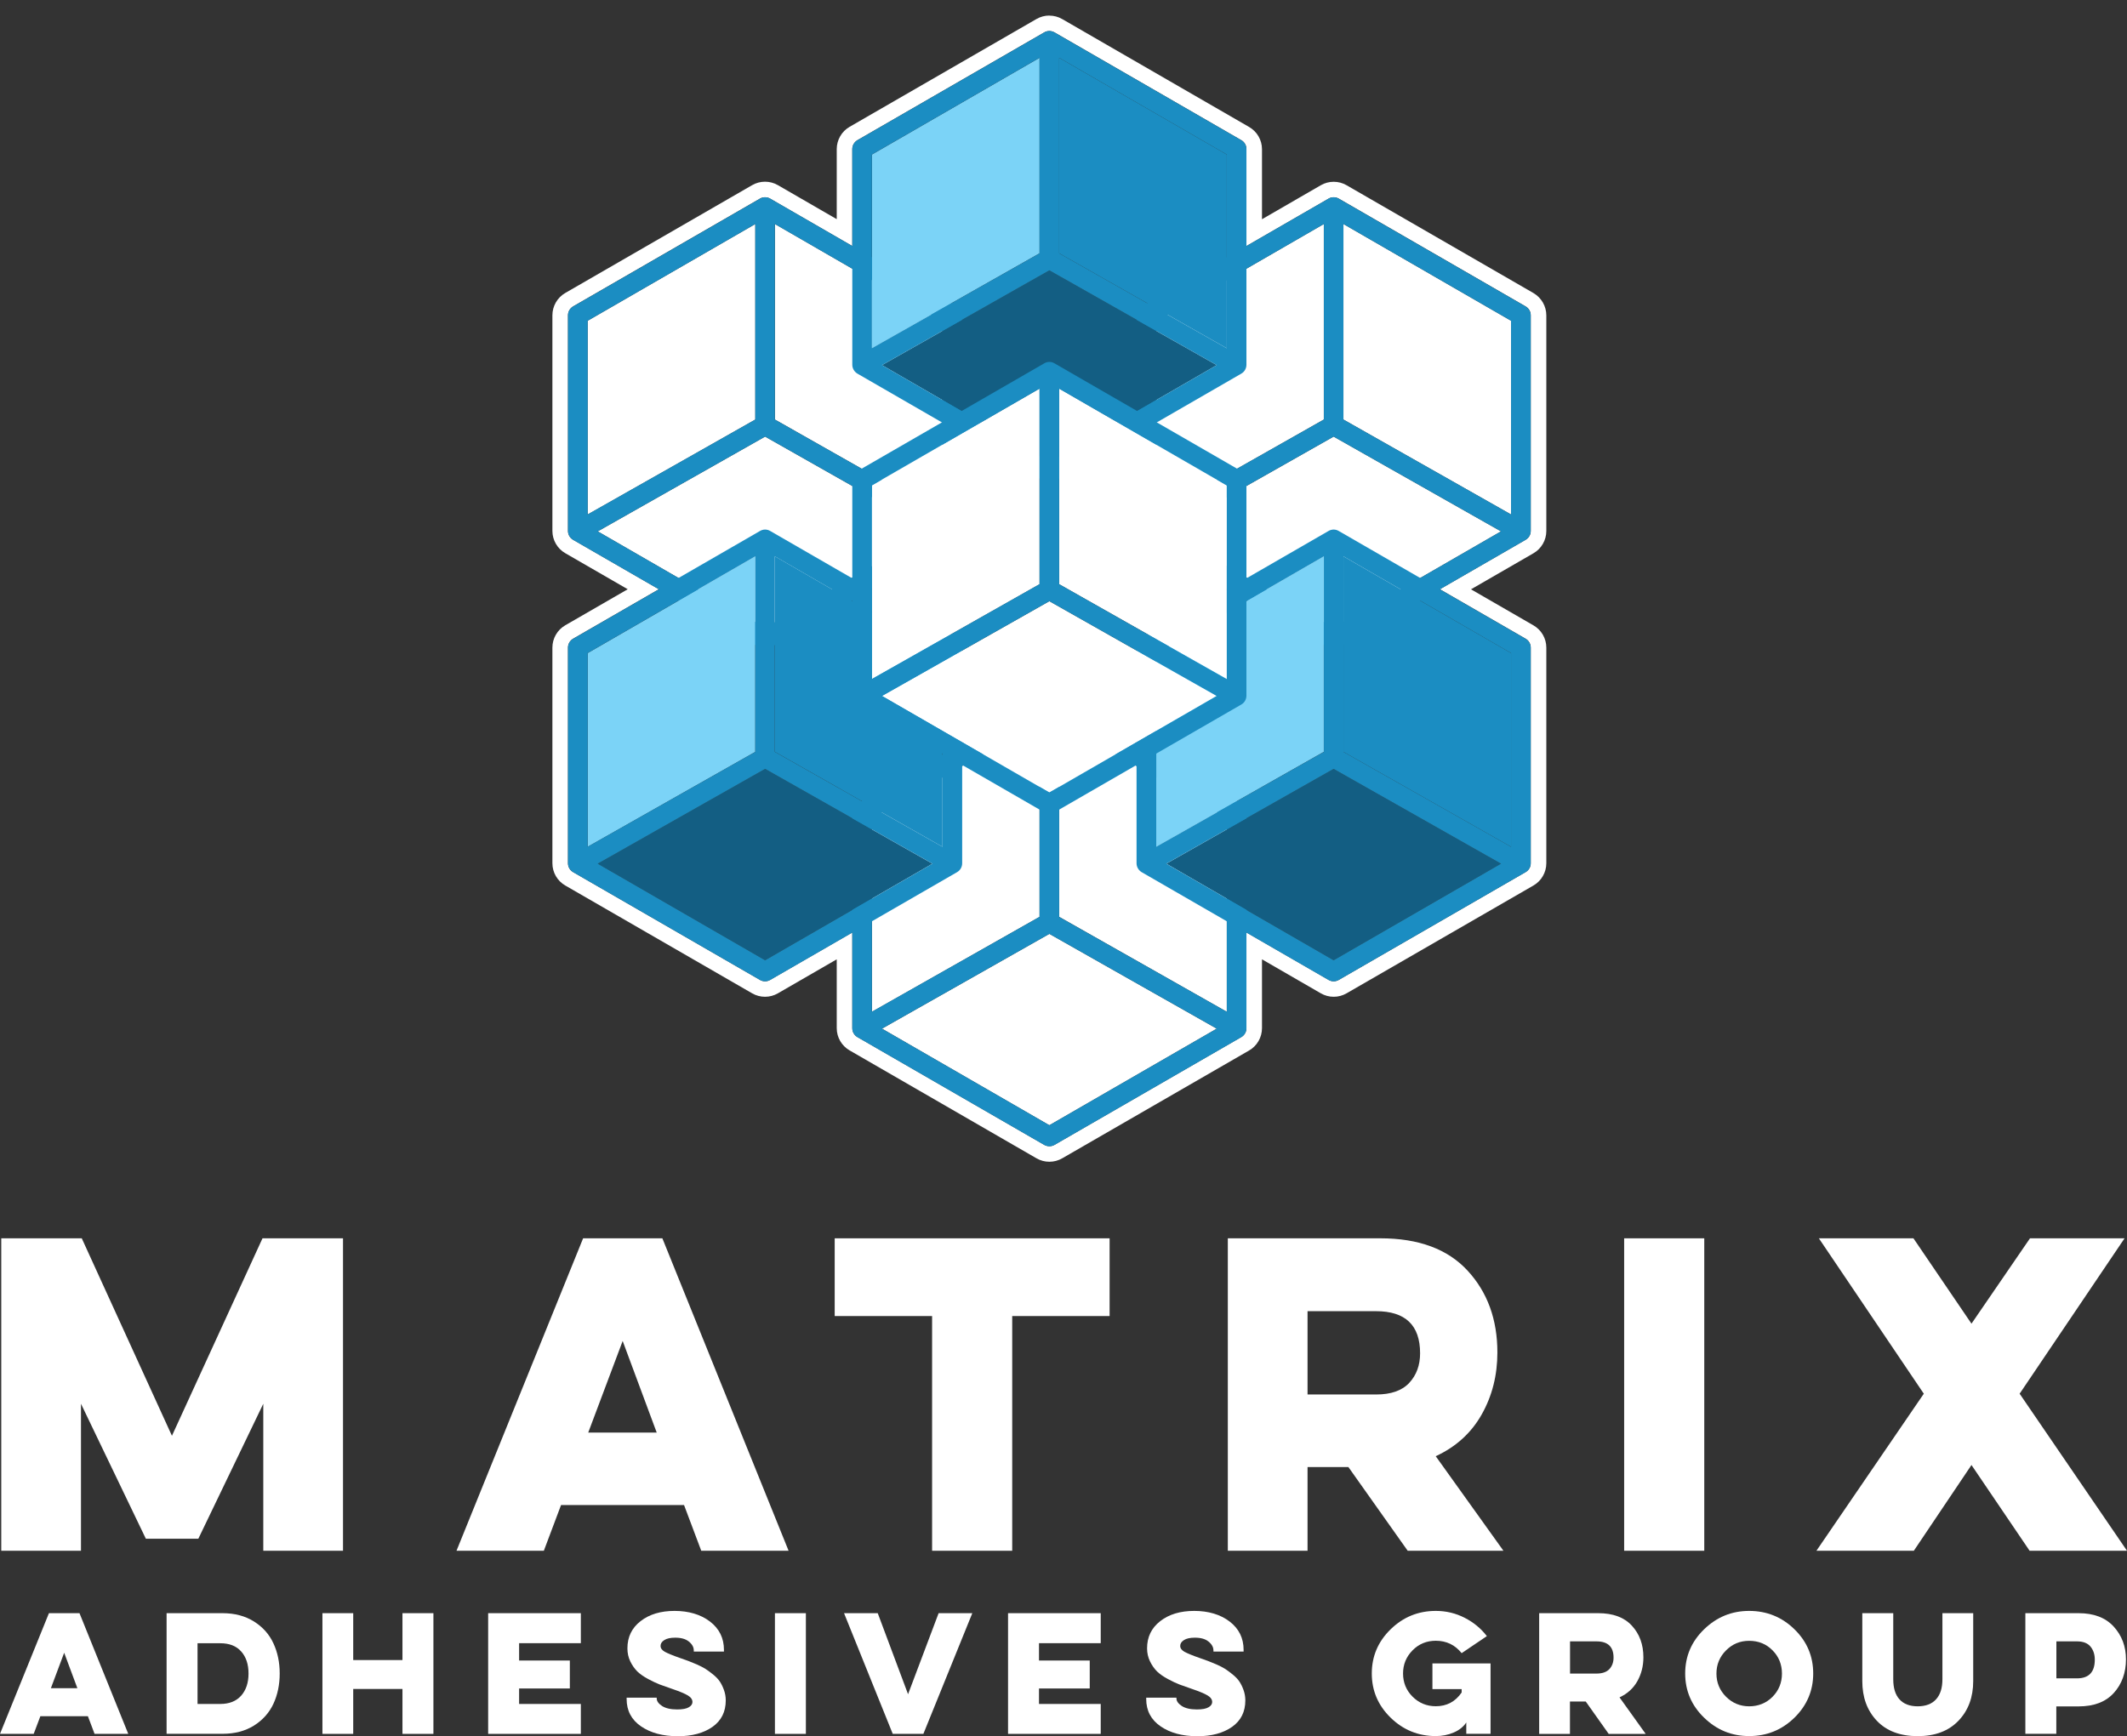 <svg viewBox="0 0 270.8 221.1" xmlns:xlink="http://www.w3.org/1999/xlink" xmlns="http://www.w3.org/2000/svg" data-name="Layer 1" id="Layer_1">
  <rect x="0" y="0" width="270.8" height="221.1" fill="#333333" stroke="none"/>
  <defs>
    <style>
      .cls-1 {
        fill: #fff;
      }

      .cls-2 {
        fill: none;
      }

      .cls-3 {
        clip-path: url(#clippath-1);
      }

      .cls-4 {
        fill: #135e83;
      }

      .cls-5 {
        clip-path: url(#clippath);
      }

      .cls-6 {
        fill: #7bd3f7;
      }

      .cls-7 {
        fill: #1b8dc2;
      }
    </style>
    <clipPath id="clippath">
      <rect height="221.1" width="270.8" y="0" class="cls-2"></rect>
    </clipPath>
    <clipPath id="clippath-1">
      <rect height="221.1" width="270.8" y="0" class="cls-2"></rect>
    </clipPath>
  </defs>
  <g id="Logo_W_O">
    <g class="cls-5">
      <g class="cls-3">
        <path d="M133.6,3.95c.22,0,.45.06.65.17l23.79,13.73c.4.23.65.66.65,1.13v12.35l10.46-6.04c.2-.12.42-.17.65-.17s.45.06.65.17l23.79,13.73c.4.23.65.66.65,1.13v27.47c0,.46-.25.89-.65,1.12l-10.92,6.3,10.92,6.3c.4.23.65.66.65,1.13v27.47c0,.46-.25.89-.65,1.12l-23.79,13.73c-.2.12-.42.18-.65.18s-.45-.06-.65-.18l-10.46-6.04v12.19c0,.46-.25.89-.65,1.13l-23.79,13.73c-.2.12-.43.17-.65.17s-.45-.06-.65-.17l-23.79-13.73c-.4-.23-.65-.66-.65-1.13v-12.19l-10.46,6.04c-.2.12-.42.18-.65.18s-.45-.06-.65-.18l-23.79-13.73c-.4-.23-.65-.66-.65-1.12v-27.47c0-.46.25-.89.65-1.13l10.92-6.3-10.92-6.3c-.4-.23-.65-.66-.65-1.12v-27.47c0-.46.25-.89.65-1.13l23.79-13.73c.2-.12.42-.17.65-.17s.45.06.65.17l10.46,6.04v-12.35c0-.46.25-.89.65-1.13l23.79-13.73c.2-.12.43-.17.65-.17M133.6,1.98c-.57,0-1.14.15-1.64.44l-23.79,13.73c-1.01.58-1.64,1.67-1.64,2.84v8.92l-7.49-4.33c-.5-.29-1.06-.44-1.64-.44s-1.14.15-1.64.44l-23.79,13.73c-1.01.58-1.64,1.67-1.64,2.84v27.47c0,1.16.63,2.25,1.64,2.83l7.95,4.59-7.95,4.59c-1.01.58-1.64,1.67-1.64,2.84v27.47c0,1.17.63,2.25,1.64,2.83l23.79,13.73c.5.29,1.06.44,1.64.44s1.14-.15,1.64-.44l7.49-4.33v8.77c0,1.17.63,2.25,1.64,2.83l23.79,13.74c.5.29,1.06.44,1.64.44s1.14-.15,1.64-.44l23.79-13.73c1.01-.58,1.64-1.67,1.64-2.84v-8.77l7.49,4.33c.5.29,1.06.44,1.64.44s1.14-.15,1.64-.44l23.79-13.73c1.01-.58,1.64-1.67,1.64-2.83v-27.47c0-1.17-.63-2.25-1.64-2.83l-7.95-4.59,7.95-4.59c1.01-.58,1.64-1.67,1.64-2.83v-27.47c0-1.17-.63-2.25-1.64-2.84l-23.79-13.73c-.5-.29-1.06-.44-1.64-.44s-1.14.15-1.64.44l-7.49,4.33v-8.92c0-1.17-.63-2.25-1.64-2.83l-23.79-13.74c-.5-.29-1.06-.44-1.64-.44" class="cls-1"></path>
        <polygon points="132.35 91.86 111.01 104.18 111.01 128.85 132.35 116.76 132.35 91.86" class="cls-1"></polygon>
        <polygon points="156.19 128.85 156.19 104.18 134.85 91.86 134.85 116.76 156.19 128.85" class="cls-1"></polygon>
        <polygon points="112.29 131 133.6 143.3 154.91 131 133.6 118.93 112.29 131" class="cls-1"></polygon>
        <path d="M158.04,102.36l-23.79-13.73c-.2-.12-.43-.18-.65-.18s-.45.06-.65.18l-23.79,13.73c-.4.23-.65.66-.65,1.12v27.47c0,.46.25.89.65,1.13l23.79,13.73c.2.11.43.17.65.17s.45-.06.65-.17l23.79-13.73c.4-.23.65-.66.65-1.13v-27.47c0-.46-.25-.89-.65-1.12M156.19,128.85l-21.34-12.08v-24.9l21.34,12.32v24.67ZM111.01,104.18l21.34-12.32v24.9l-21.34,12.08v-24.67ZM133.6,143.3l-21.31-12.3,21.31-12.07,21.31,12.07-21.31,12.3Z" class="cls-7"></path>
        <polygon points="168.54 28.53 147.21 40.85 147.21 65.52 168.54 53.43 168.54 28.53" class="cls-1"></polygon>
        <polygon points="192.38 65.52 192.38 40.85 171.04 28.53 171.04 53.43 192.38 65.52" class="cls-1"></polygon>
        <polygon points="148.49 67.67 169.79 79.97 191.1 67.67 169.79 55.6 148.49 67.67" class="cls-1"></polygon>
        <path d="M194.23,39.03l-23.79-13.73c-.2-.12-.43-.18-.65-.18s-.45.06-.65.18l-23.79,13.73c-.4.23-.65.66-.65,1.12v27.47c0,.46.25.89.65,1.13l23.79,13.73c.2.11.43.17.65.17s.45-.06.65-.17l23.79-13.73c.4-.23.65-.66.65-1.13v-27.47c0-.46-.25-.89-.65-1.12M192.38,65.52l-21.34-12.09v-24.9l21.34,12.32v24.67ZM147.21,40.85l21.34-12.32v24.9l-21.34,12.08v-24.67ZM169.79,79.97l-21.31-12.3,21.31-12.07,21.31,12.07-21.31,12.3Z" class="cls-7"></path>
        <polygon points="96.16 28.53 74.82 40.85 74.82 65.52 96.16 53.43 96.16 28.53" class="cls-1"></polygon>
        <polygon points="119.99 65.52 119.99 40.85 98.66 28.53 98.66 53.43 119.99 65.52" class="cls-1"></polygon>
        <polygon points="76.1 67.67 97.41 79.97 118.71 67.67 97.41 55.6 76.1 67.67" class="cls-1"></polygon>
        <path d="M121.85,39.03l-23.79-13.73c-.2-.12-.43-.18-.65-.18s-.45.06-.65.18l-23.79,13.73c-.4.23-.65.66-.65,1.12v27.47c0,.46.25.89.65,1.13l23.79,13.73c.2.11.43.17.65.17s.45-.06.65-.17l23.79-13.73c.4-.23.65-.66.65-1.13v-27.47c0-.46-.25-.89-.65-1.12M119.99,65.52l-21.34-12.09v-24.9l21.34,12.32v24.67ZM74.82,40.85l21.34-12.32v24.9l-21.34,12.08v-24.67ZM97.41,79.97l-21.31-12.3,21.31-12.07,21.31,12.07-21.31,12.3Z" class="cls-7"></path>
        <polygon points="132.35 7.36 111.01 19.68 111.01 44.35 132.35 32.26 132.35 7.36" class="cls-6"></polygon>
        <polygon points="156.19 44.35 156.19 19.68 134.85 7.36 134.85 32.26 156.19 44.35" class="cls-7"></polygon>
        <polygon points="112.29 46.5 133.6 58.8 154.91 46.5 133.6 34.43 112.29 46.5" class="cls-4"></polygon>
        <path d="M158.04,17.86l-23.79-13.73c-.2-.12-.43-.18-.65-.18s-.45.06-.65.18l-23.79,13.73c-.4.23-.65.66-.65,1.12v27.47c0,.46.25.89.65,1.13l23.79,13.73c.2.11.43.17.65.17s.45-.06.65-.17l23.79-13.73c.4-.23.65-.66.65-1.13v-27.47c0-.46-.25-.89-.65-1.12M156.19,44.35l-21.34-12.09V7.36l21.34,12.32v24.67ZM111.01,19.68l21.34-12.32v24.9l-21.34,12.08v-24.67ZM133.6,58.8l-21.31-12.3,21.31-12.07,21.31,12.07-21.31,12.3Z" class="cls-7"></path>
        <polygon points="168.54 70.85 147.21 83.17 147.21 107.84 168.54 95.75 168.54 70.85" class="cls-6"></polygon>
        <polygon points="192.38 107.84 192.38 83.17 171.04 70.85 171.04 95.75 192.38 107.84" class="cls-7"></polygon>
        <polygon points="148.49 109.99 169.79 122.29 191.1 109.99 169.79 97.92 148.49 109.99" class="cls-4"></polygon>
        <path d="M194.23,81.35l-23.79-13.73c-.2-.12-.43-.18-.65-.18s-.45.06-.65.18l-23.79,13.73c-.4.23-.65.66-.65,1.12v27.47c0,.46.25.89.65,1.13l23.79,13.73c.2.11.43.17.65.17s.45-.06.65-.17l23.79-13.73c.4-.23.65-.66.65-1.13v-27.47c0-.46-.25-.89-.65-1.12M192.38,107.84l-21.34-12.09v-24.9l21.34,12.32v24.67ZM147.21,83.17l21.34-12.32v24.9l-21.34,12.08v-24.67ZM169.79,122.29l-21.31-12.3,21.31-12.07,21.31,12.07-21.31,12.3Z" class="cls-7"></path>
        <polygon points="96.16 70.85 74.82 83.17 74.82 107.84 96.16 95.75 96.16 70.85" class="cls-6"></polygon>
        <polygon points="119.99 107.84 119.99 83.17 98.66 70.85 98.66 95.75 119.99 107.84" class="cls-7"></polygon>
        <polygon points="76.1 109.99 97.41 122.29 118.71 109.99 97.41 97.92 76.1 109.99" class="cls-4"></polygon>
        <path d="M121.85,81.35l-23.79-13.73c-.2-.12-.43-.18-.65-.18s-.45.06-.65.18l-23.79,13.73c-.4.23-.65.66-.65,1.12v27.47c0,.46.25.89.65,1.13l23.79,13.73c.2.11.43.17.65.17s.45-.06.65-.17l23.79-13.73c.4-.23.65-.66.65-1.13v-27.47c0-.46-.25-.89-.65-1.12M119.99,107.84l-21.34-12.09v-24.9l21.34,12.32v24.67ZM74.82,83.17l21.34-12.32v24.9l-21.34,12.08v-24.67ZM97.41,122.29l-21.31-12.3,21.31-12.07,21.31,12.07-21.31,12.3Z" class="cls-7"></path>
        <polygon points="132.35 49.49 111.01 61.81 111.01 86.48 132.35 74.4 132.35 49.49" class="cls-1"></polygon>
        <polygon points="156.19 86.48 156.19 61.81 134.85 49.49 134.85 74.4 156.19 86.48" class="cls-1"></polygon>
        <polygon points="112.29 88.63 133.6 100.93 154.91 88.63 133.6 76.56 112.29 88.63" class="cls-1"></polygon>
        <path d="M158.04,60l-23.79-13.73c-.2-.12-.43-.18-.65-.18s-.45.06-.65.18l-23.79,13.73c-.4.23-.65.66-.65,1.12v27.47c0,.46.25.89.65,1.13l23.79,13.73c.2.11.43.17.65.17s.45-.06.65-.17l23.79-13.73c.4-.23.65-.66.65-1.13v-27.47c0-.46-.25-.89-.65-1.12M156.19,86.49l-21.34-12.09v-24.9l21.34,12.32v24.67ZM111.01,61.81l21.34-12.32v24.9l-21.34,12.08v-24.67ZM133.6,100.93l-21.31-12.3,21.31-12.07,21.31,12.07-21.31,12.3Z" class="cls-7"></path>
        <path d="M10.12,205.44l6.21,15.37h-4.29l-.85-2.25h-6.05l-.85,2.25H0l6.23-15.37h3.9ZM8.17,210.48l-1.69,4.51h3.37l-1.68-4.51Z" class="cls-1"></path>
        <path d="M21.21,205.44h7.13c1.55,0,2.88.36,4,1.06,1.12.71,1.94,1.63,2.47,2.78.53,1.14.8,2.42.8,3.84s-.27,2.72-.8,3.86c-.53,1.14-1.36,2.07-2.47,2.77-1.12.7-2.45,1.05-4,1.05h-7.13v-15.37ZM25.15,209.26v7.74h2.9c1.14,0,2.02-.35,2.65-1.05.62-.7.94-1.64.94-2.82s-.31-2.12-.94-2.82c-.62-.7-1.51-1.04-2.65-1.04h-2.9Z" class="cls-1"></path>
        <polygon points="55.18 205.44 55.18 220.81 51.24 220.81 51.24 215.09 44.97 215.09 44.97 220.81 41.05 220.81 41.05 205.44 44.97 205.44 44.97 211.41 51.24 211.41 51.24 205.44 55.18 205.44" class="cls-1"></polygon>
        <polygon points="62.15 205.44 73.95 205.44 73.95 209.26 66.09 209.26 66.09 211.47 72.55 211.47 72.55 215.03 66.09 215.03 66.09 217 73.95 217 73.95 220.81 62.15 220.81 62.15 205.44" class="cls-1"></polygon>
        <path d="M83.61,216.2v.1c0,.34.23.66.68.96.45.29,1.09.44,1.92.44.68,0,1.18-.09,1.49-.28.31-.18.46-.41.46-.67,0-.32-.19-.59-.58-.83-.39-.24-1.07-.52-2.04-.85-.62-.21-1.13-.39-1.55-.55-.41-.16-.9-.39-1.48-.7-.57-.31-1.03-.63-1.37-.96-.34-.34-.64-.76-.89-1.27-.25-.51-.37-1.07-.37-1.67,0-1.45.56-2.6,1.68-3.47,1.12-.87,2.56-1.3,4.33-1.3s3.33.45,4.51,1.36c1.18.91,1.77,2.11,1.77,3.6v.22h-3.84v-.14c0-.42-.21-.8-.62-1.13-.41-.34-1-.5-1.74-.5-.62,0-1.08.1-1.4.31-.32.2-.47.45-.47.74s.18.54.53.74c.36.2,1.03.48,2.01.82.43.16.77.28,1.01.36.24.09.59.23,1.05.43.47.21.84.4,1.11.57.28.18.6.41.97.71.37.3.65.59.86.9.2.3.38.66.53,1.08.15.42.23.86.23,1.32,0,1.46-.56,2.58-1.69,3.38-1.13.79-2.6,1.19-4.41,1.19-1.9,0-3.47-.42-4.69-1.26-1.22-.84-1.83-2-1.83-3.47v-.18h3.84Z" class="cls-1"></path>
        <rect height="15.37" width="3.94" y="205.44" x="98.66" class="cls-1"></rect>
        <polygon points="113.66 220.81 107.46 205.44 111.75 205.44 115.61 215.76 119.5 205.44 123.79 205.44 117.56 220.81 113.66 220.81" class="cls-1"></polygon>
        <polygon points="128.34 205.44 140.14 205.44 140.14 209.26 132.28 209.26 132.28 211.47 138.74 211.47 138.74 215.03 132.28 215.03 132.28 217 140.14 217 140.14 220.81 128.34 220.81 128.34 205.44" class="cls-1"></polygon>
        <path d="M149.78,216.2v.1c0,.34.23.66.68.96.45.29,1.09.44,1.92.44.68,0,1.18-.09,1.49-.28.31-.18.46-.41.46-.67,0-.32-.19-.59-.58-.83-.39-.24-1.07-.52-2.04-.85-.62-.21-1.13-.39-1.55-.55-.41-.16-.91-.39-1.48-.7-.57-.31-1.03-.63-1.37-.96-.34-.34-.64-.76-.89-1.27-.25-.51-.38-1.07-.38-1.67,0-1.45.56-2.6,1.68-3.47,1.12-.87,2.56-1.3,4.33-1.3s3.33.45,4.51,1.36c1.18.91,1.77,2.11,1.77,3.6v.22h-3.84v-.14c0-.42-.21-.8-.62-1.13-.41-.34-.99-.5-1.74-.5-.62,0-1.08.1-1.4.31-.32.2-.47.45-.47.74s.18.54.53.74c.36.2,1.03.48,2.01.82.43.16.77.28,1.01.36.24.09.59.23,1.05.43.47.21.84.4,1.11.57.27.18.6.41.96.71.37.3.65.59.86.9.2.3.38.66.53,1.08.15.42.23.86.23,1.32,0,1.46-.56,2.58-1.69,3.38-1.13.79-2.6,1.19-4.41,1.19-1.91,0-3.47-.42-4.69-1.26-1.22-.84-1.83-2-1.83-3.47v-.18h3.84Z" class="cls-1"></path>
        <path d="M182.36,211.84h7.41v8.96h-3.09v-1.44c-.37.55-.9.98-1.61,1.28-.7.3-1.46.45-2.27.45-2.23,0-4.15-.78-5.75-2.34-1.6-1.56-2.4-3.44-2.4-5.63s.8-4.07,2.4-5.63c1.6-1.56,3.52-2.34,5.75-2.34,1.3,0,2.52.29,3.66.87,1.14.58,2.09,1.36,2.84,2.34l-3.21,2.17c-.84-1.05-1.94-1.58-3.29-1.58-1.17,0-2.16.41-2.96,1.22-.81.82-1.21,1.8-1.21,2.95s.4,2.14,1.21,2.95c.81.81,1.8,1.22,2.96,1.22,1.39,0,2.49-.58,3.29-1.75v-.43h-3.72v-3.27Z" class="cls-1"></path>
        <path d="M203.48,205.44c1.88,0,3.31.53,4.28,1.59.98,1.06,1.47,2.4,1.47,4.03,0,1.12-.26,2.13-.77,3.04-.51.91-1.27,1.6-2.27,2.06l3.33,4.65h-4.71l-2.92-4.12h-2.01v4.12h-3.92v-15.37h7.51ZM199.89,209.03v4.1h3.37c.74,0,1.28-.19,1.64-.57.35-.38.53-.87.53-1.46,0-1.38-.72-2.07-2.17-2.07h-3.37Z" class="cls-1"></path>
        <path d="M216.96,207.49c1.61-1.56,3.52-2.34,5.74-2.34s4.17.78,5.76,2.34c1.6,1.56,2.39,3.44,2.39,5.63s-.8,4.07-2.39,5.63c-1.6,1.56-3.52,2.34-5.76,2.34s-4.13-.78-5.74-2.34c-1.61-1.56-2.41-3.44-2.41-5.63s.8-4.07,2.41-5.63M219.75,216.08c.81.81,1.8,1.22,2.95,1.22s2.17-.4,2.97-1.21c.8-.81,1.2-1.8,1.2-2.96s-.4-2.16-1.2-2.96c-.8-.81-1.79-1.21-2.97-1.21s-2.14.41-2.95,1.22c-.81.81-1.22,1.8-1.22,2.95s.41,2.14,1.22,2.95" class="cls-1"></path>
        <path d="M251.22,205.44v8.65c0,2.05-.62,3.73-1.87,5.04-1.25,1.31-2.98,1.97-5.2,1.97s-3.97-.66-5.2-1.96c-1.24-1.31-1.85-2.99-1.85-5.05v-8.65h3.94v8.41c0,1.12.26,1.97.79,2.56.53.59,1.3.89,2.32.89s1.81-.3,2.34-.89c.54-.59.81-1.44.81-2.56v-8.41h3.92Z" class="cls-1"></path>
        <path d="M257.86,205.44h6.78c1.93,0,3.42.57,4.46,1.7,1.04,1.14,1.57,2.53,1.57,4.19s-.52,3.15-1.56,4.28c-1.04,1.14-2.53,1.7-4.47,1.7h-2.84v3.49h-3.94v-15.37ZM261.81,209.03v4.71h2.62c1.51,0,2.27-.79,2.27-2.38,0-.67-.18-1.22-.55-1.67-.37-.44-.94-.66-1.71-.66h-2.62Z" class="cls-1"></path>
        <polygon points=".16 197.49 .16 157.7 10.41 157.7 21.89 182.85 33.42 157.7 43.67 157.7 43.67 197.49 33.52 197.49 33.52 178.77 25.25 195.96 18.57 195.96 10.31 178.77 10.31 197.49 .16 197.49" class="cls-1"></polygon>
        <path d="M84.33,157.7l16.07,39.79h-11.12l-2.19-5.82h-15.66l-2.19,5.82h-11.12l16.12-39.79h10.1ZM79.28,170.76l-4.39,11.68h8.72l-4.34-11.68Z" class="cls-1"></path>
        <polygon points="106.27 157.7 141.27 157.7 141.27 167.6 128.87 167.6 128.87 197.49 118.67 197.49 118.67 167.6 106.27 167.6 106.27 157.7" class="cls-1"></polygon>
        <path d="M175.75,157.7c4.86,0,8.56,1.37,11.09,4.11,2.53,2.74,3.8,6.21,3.8,10.43,0,2.89-.66,5.52-1.99,7.88-1.33,2.36-3.28,4.14-5.86,5.33l8.62,12.04h-12.19l-7.55-10.66h-5.2v10.66h-10.15v-39.79h19.43ZM166.47,166.98v10.61h8.72c1.9,0,3.31-.49,4.23-1.48.92-.99,1.38-2.25,1.38-3.77,0-3.57-1.87-5.36-5.61-5.36h-8.72Z" class="cls-1"></path>
        <rect height="39.79" width="10.2" y="157.7" x="206.78" class="cls-1"></rect>
        <polygon points="270.49 157.7 257.13 177.49 270.8 197.49 258.4 197.49 251 186.57 243.66 197.49 231.26 197.49 244.93 177.49 231.57 157.7 243.61 157.7 251 168.57 258.45 157.7 270.49 157.7" class="cls-1"></polygon>
      </g>
    </g>
  </g>
</svg>